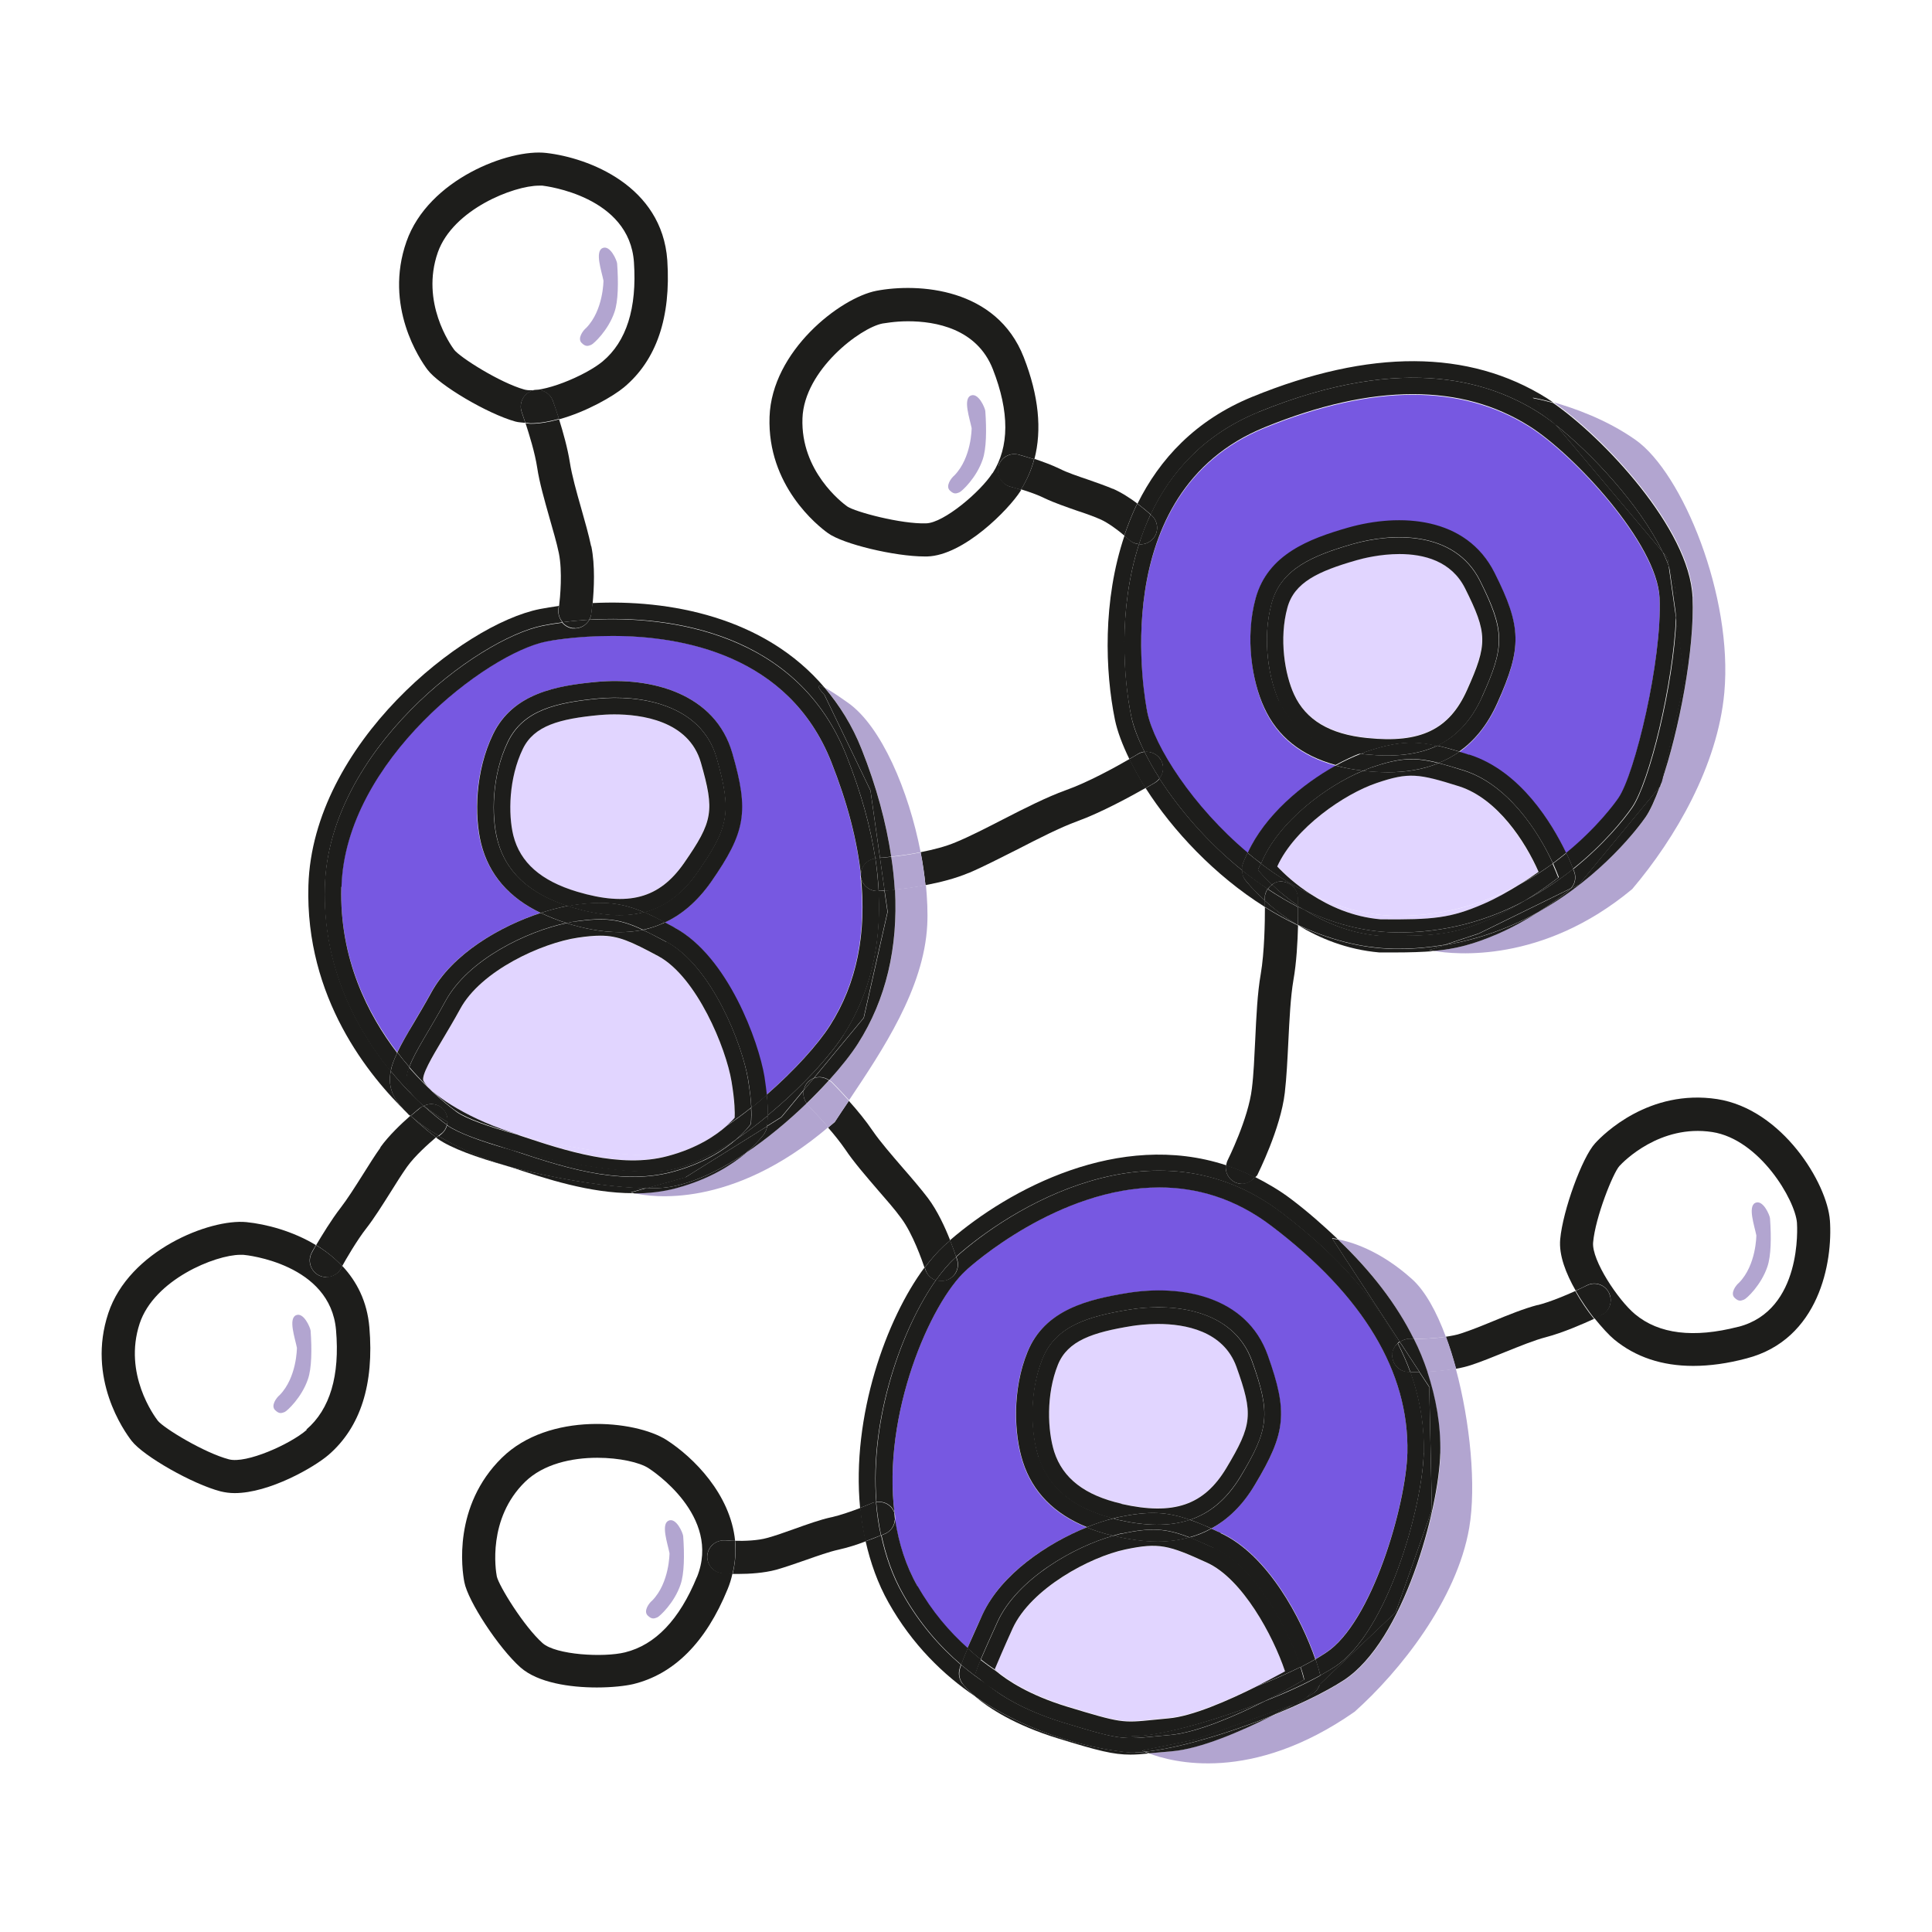 <svg width="76" height="76" viewBox="0 0 76 76" fill="none" xmlns="http://www.w3.org/2000/svg">
<g clip-path="url(#clip0_6453_63198)">
<path d="M20.916 15.383C21.254 15.261 21.628 15.435 21.75 15.774C21.758 15.8 21.863 16.095 21.993 16.495C23.07 16.2 24.13 15.583 24.547 15.235C25.824 14.167 26.398 12.49 26.25 10.24C26.041 7.312 23.166 6.209 21.489 6.017C20.038 5.844 16.85 7.051 15.99 9.501C15.095 12.047 16.52 14.149 16.815 14.54C17.267 15.148 19.178 16.278 20.273 16.582C20.394 16.617 20.533 16.617 20.664 16.634C20.585 16.391 20.525 16.226 20.525 16.217C20.403 15.878 20.577 15.505 20.916 15.383ZM17.866 13.758C17.727 13.576 16.537 11.89 17.223 9.927C17.823 8.233 20.212 7.303 21.202 7.303C21.254 7.303 21.298 7.303 21.341 7.303C21.48 7.321 24.764 7.72 24.938 10.318C25.06 12.125 24.643 13.437 23.704 14.219C23.035 14.775 21.298 15.513 20.62 15.322C19.665 15.053 18.083 14.054 17.858 13.75L17.866 13.758Z" fill="#1D1D1B"/>
<path d="M39.273 18.346C39.369 17.998 39.716 17.79 40.072 17.885C40.09 17.885 40.35 17.963 40.689 18.068C40.993 16.912 40.863 15.566 40.272 14.054C39.203 11.317 36.128 11.126 34.477 11.439C33.044 11.717 30.359 13.81 30.272 16.399C30.177 19.101 32.166 20.683 32.566 20.969C33.157 21.404 35.207 21.89 36.371 21.89C36.406 21.89 36.441 21.89 36.475 21.89C37.918 21.847 39.681 20.04 40.142 19.319C40.151 19.301 40.159 19.284 40.177 19.267C39.933 19.188 39.751 19.145 39.751 19.145C39.403 19.049 39.195 18.693 39.29 18.346H39.273ZM39.038 18.615C38.569 19.345 37.127 20.57 36.432 20.587C35.459 20.622 33.626 20.135 33.322 19.918C33.131 19.779 31.489 18.537 31.567 16.452C31.636 14.558 33.843 12.89 34.721 12.725C34.764 12.725 35.172 12.638 35.72 12.638C36.797 12.638 38.43 12.924 39.056 14.523C39.716 16.208 39.707 17.581 39.047 18.615H39.038Z" fill="#1D1D1B"/>
<path d="M12.836 50.239C12.731 50.239 12.618 50.212 12.523 50.16C12.21 49.987 12.088 49.587 12.262 49.274C12.262 49.257 12.332 49.144 12.427 48.979C11.506 48.423 10.473 48.154 9.691 48.075C8.248 47.936 5.077 49.196 4.261 51.655C3.409 54.218 4.878 56.294 5.182 56.685C5.651 57.285 7.571 58.379 8.674 58.666C8.848 58.709 9.039 58.735 9.23 58.735C10.594 58.735 12.358 57.719 12.923 57.232C14.182 56.146 14.721 54.452 14.53 52.211C14.443 51.194 14.035 50.412 13.47 49.804C13.444 49.856 13.418 49.891 13.418 49.891C13.296 50.108 13.079 50.23 12.844 50.23L12.836 50.239ZM12.062 56.251C11.411 56.815 9.682 57.589 9.004 57.406C8.04 57.154 6.441 56.181 6.207 55.886C6.068 55.703 4.843 54.044 5.494 52.063C6.068 50.334 8.474 49.361 9.456 49.361C9.5 49.361 9.534 49.361 9.569 49.361C9.708 49.37 12.992 49.717 13.218 52.315C13.374 54.113 12.983 55.434 12.054 56.233L12.062 56.251Z" fill="#1D1D1B"/>
<path d="M27.822 61.194C27.848 60.838 28.152 60.577 28.526 60.594C28.613 60.594 28.752 60.612 28.917 60.612C28.735 58.779 27.284 57.328 26.215 56.642C24.981 55.86 21.593 55.529 19.743 57.345C17.814 59.239 18.17 61.75 18.266 62.236C18.405 62.984 19.621 64.834 20.472 65.59C21.159 66.198 22.427 66.381 23.478 66.381C24.078 66.381 24.599 66.32 24.903 66.25C26.519 65.859 27.77 64.6 28.622 62.515C28.709 62.306 28.769 62.106 28.813 61.898C28.604 61.898 28.456 61.88 28.422 61.88C28.066 61.854 27.796 61.541 27.822 61.177V61.194ZM27.414 62.037C26.728 63.714 25.781 64.704 24.59 64.999C23.748 65.208 21.862 65.103 21.341 64.634C20.603 63.974 19.621 62.376 19.543 62.011C19.499 61.785 19.169 59.743 20.655 58.292C21.376 57.589 22.488 57.345 23.496 57.345C24.373 57.345 25.164 57.528 25.511 57.754C25.633 57.832 28.396 59.63 27.414 62.045V62.037Z" fill="#1D1D1B"/>
<path d="M71.983 48.006C71.879 46.555 70.115 43.636 67.552 43.236C64.876 42.828 63.078 44.609 62.748 44.974C62.235 45.53 61.479 47.615 61.375 48.744C61.314 49.37 61.601 50.1 61.983 50.769C62.244 50.656 62.426 50.56 62.426 50.56C62.748 50.395 63.139 50.534 63.295 50.855C63.451 51.177 63.321 51.568 62.999 51.724C62.982 51.724 62.878 51.785 62.721 51.855C63.017 52.219 63.295 52.524 63.495 52.689C64.337 53.384 65.38 53.731 66.605 53.731C67.257 53.731 67.96 53.636 68.707 53.436C71.557 52.697 72.104 49.665 71.983 47.989V48.006ZM68.377 52.193C66.622 52.645 65.258 52.48 64.32 51.698C63.651 51.142 62.608 49.57 62.669 48.875C62.756 47.884 63.451 46.147 63.703 45.869C63.86 45.695 65.302 44.218 67.352 44.531C69.22 44.817 70.619 47.207 70.688 48.101C70.697 48.24 70.906 51.542 68.386 52.193H68.377Z" fill="#1D1D1B"/>
<path d="M23.252 21.482C23.157 21.03 23.009 20.509 22.861 19.988C22.679 19.353 22.496 18.693 22.418 18.198C22.331 17.642 22.149 16.99 21.992 16.495C21.61 16.599 21.237 16.669 20.88 16.669C20.802 16.669 20.741 16.651 20.672 16.643C20.82 17.095 21.046 17.824 21.132 18.398C21.219 18.98 21.419 19.675 21.61 20.352C21.749 20.848 21.897 21.334 21.984 21.76C22.131 22.481 22.036 23.497 21.992 23.854C22.409 23.793 22.852 23.758 23.313 23.732C23.365 23.194 23.417 22.247 23.261 21.491L23.252 21.482Z" fill="#1D1D1B"/>
<path d="M21.993 16.486C21.871 16.087 21.758 15.791 21.75 15.765C21.628 15.426 21.254 15.253 20.916 15.374C20.577 15.496 20.403 15.869 20.525 16.208C20.525 16.208 20.585 16.382 20.664 16.625C20.733 16.625 20.803 16.651 20.872 16.651C21.228 16.651 21.602 16.582 21.984 16.478L21.993 16.486Z" fill="#1D1D1B"/>
<path d="M43.782 19.232C43.495 19.11 43.147 18.989 42.8 18.867C42.392 18.728 41.975 18.589 41.688 18.441C41.384 18.294 41.002 18.154 40.689 18.05C40.576 18.476 40.402 18.876 40.167 19.249C40.454 19.336 40.828 19.466 41.106 19.605C41.471 19.779 41.931 19.936 42.374 20.092C42.696 20.196 43.008 20.309 43.269 20.422C43.59 20.561 43.981 20.857 44.225 21.065C44.372 20.639 44.538 20.214 44.737 19.805C44.459 19.597 44.112 19.371 43.773 19.223L43.782 19.232Z" fill="#1D1D1B"/>
<path d="M40.072 17.885C39.724 17.789 39.368 18.007 39.273 18.345C39.177 18.693 39.386 19.049 39.733 19.145C39.733 19.145 39.916 19.197 40.159 19.266C40.394 18.893 40.567 18.493 40.68 18.067C40.35 17.963 40.089 17.894 40.063 17.885H40.072Z" fill="#1D1D1B"/>
<path d="M38.109 34.34C38.7 34.088 39.368 33.74 40.029 33.41C40.854 32.985 41.706 32.55 42.374 32.307C43.33 31.959 44.486 31.325 45.068 30.995C44.816 30.604 44.616 30.222 44.434 29.857C43.895 30.17 42.792 30.778 41.931 31.082C41.184 31.351 40.289 31.803 39.429 32.246C38.769 32.585 38.144 32.906 37.596 33.132C37.188 33.306 36.693 33.428 36.215 33.523C36.302 33.958 36.362 34.392 36.406 34.818C36.971 34.714 37.587 34.557 38.1 34.34H38.109Z" fill="#1D1D1B"/>
<path d="M37.379 48.796C37.179 48.284 36.875 47.623 36.502 47.128C36.224 46.763 35.867 46.346 35.511 45.938C35.077 45.434 34.625 44.913 34.338 44.496C34.069 44.096 33.713 43.662 33.391 43.306C33.2 43.592 33.009 43.87 32.835 44.14C32.748 44.218 32.662 44.279 32.575 44.357C32.818 44.635 33.061 44.939 33.252 45.217C33.583 45.712 34.06 46.26 34.521 46.798C34.86 47.189 35.198 47.571 35.45 47.919C35.911 48.536 36.276 49.596 36.371 49.874C36.615 49.544 36.867 49.257 37.11 49.031C37.188 48.953 37.283 48.883 37.37 48.805L37.379 48.796Z" fill="#1D1D1B"/>
<path d="M49.759 35.678C49.759 36.251 49.742 37.459 49.594 38.319C49.464 39.057 49.42 39.996 49.377 40.908C49.342 41.603 49.316 42.263 49.246 42.819C49.108 44.009 48.3 45.625 48.291 45.643C48.256 45.712 48.247 45.782 48.23 45.851C48.612 45.973 48.986 46.129 49.368 46.32C49.394 46.286 49.429 46.268 49.455 46.233C49.49 46.155 50.376 44.4 50.541 42.984C50.611 42.385 50.645 41.672 50.68 40.977C50.723 40.108 50.767 39.214 50.88 38.553C51.001 37.876 51.045 37.05 51.062 36.407C51.053 36.407 51.036 36.39 51.028 36.39C50.593 36.182 50.176 35.947 49.768 35.695L49.759 35.678Z" fill="#1D1D1B"/>
<path d="M60.489 51.334C59.959 51.472 59.333 51.724 58.725 51.976C58.282 52.159 57.848 52.333 57.474 52.454C57.3 52.515 57.092 52.55 56.874 52.584C57.022 52.975 57.153 53.401 57.274 53.844C57.483 53.809 57.691 53.757 57.874 53.697C58.273 53.566 58.742 53.375 59.212 53.184C59.776 52.958 60.367 52.715 60.81 52.602C61.479 52.428 62.287 52.072 62.704 51.881C62.443 51.559 62.191 51.186 61.966 50.786C61.566 50.969 60.958 51.221 60.48 51.342L60.489 51.334Z" fill="#1D1D1B"/>
<path d="M63.295 50.864C63.138 50.542 62.747 50.403 62.426 50.568C62.426 50.568 62.243 50.655 61.983 50.777C62.209 51.176 62.469 51.55 62.721 51.872C62.878 51.802 62.982 51.75 62.999 51.741C63.321 51.585 63.451 51.194 63.295 50.873V50.864Z" fill="#1D1D1B"/>
<path d="M35.059 33.697C35.372 33.662 35.781 33.61 36.215 33.523C35.746 31.099 34.668 28.571 33.365 27.65C32.913 27.329 32.627 27.146 32.444 27.051C33.018 27.728 33.513 28.519 33.895 29.466C34.486 30.952 34.86 32.359 35.059 33.688V33.697Z" fill="#B2A5D0"/>
<path d="M36.414 34.817C35.954 34.904 35.537 34.956 35.207 34.991C35.337 37.276 34.859 39.309 33.747 41.055C33.486 41.464 33.087 41.967 32.618 42.489C32.652 42.515 32.687 42.523 32.713 42.55C32.739 42.576 33.043 42.88 33.4 43.279C34.712 41.316 36.345 38.892 36.475 36.39C36.501 35.903 36.475 35.365 36.423 34.809L36.414 34.817Z" fill="#B2A5D0"/>
<path d="M31.732 43.401C31.01 44.096 30.185 44.791 29.325 45.365C28.778 45.825 27.9 46.381 26.614 46.729C26.067 46.877 25.502 46.937 24.946 46.937C25.581 47.085 28.752 47.598 32.583 44.34C32.175 43.87 31.792 43.488 31.784 43.48C31.758 43.453 31.749 43.427 31.732 43.401Z" fill="#B2A5D0"/>
<path d="M35.198 35C35.528 34.965 35.954 34.913 36.406 34.826C36.362 34.409 36.301 33.975 36.215 33.532C35.78 33.619 35.38 33.671 35.059 33.706C35.129 34.149 35.172 34.574 35.198 35Z" fill="#B2A5D0"/>
<path d="M33.391 43.297C33.026 42.889 32.722 42.584 32.705 42.567C32.678 42.541 32.644 42.524 32.609 42.506C32.34 42.802 32.044 43.106 31.731 43.41C31.749 43.436 31.758 43.471 31.784 43.488C31.784 43.488 32.175 43.879 32.583 44.348C32.67 44.279 32.757 44.209 32.843 44.131C33.017 43.862 33.2 43.584 33.4 43.297H33.391Z" fill="#B2A5D0"/>
<path d="M56.666 57.172C56.614 59.396 55.224 64.565 52.87 66.103C52.148 66.572 51.115 67.067 50.002 67.51C48.821 68.101 47.231 68.787 46.084 68.891L45.485 68.944C45.372 68.952 45.285 68.961 45.19 68.97C46.093 69.317 49.221 70.177 53.287 67.336C55.068 65.746 57.309 62.932 57.796 60.099C58.074 58.466 57.839 55.955 57.266 53.835C56.875 53.905 56.475 53.94 56.136 53.957C56.484 55 56.675 56.077 56.649 57.172H56.666Z" fill="#B2A5D0"/>
<path d="M55.615 52.671C55.919 52.671 56.414 52.654 56.875 52.584C56.51 51.594 56.058 50.777 55.546 50.317C54.251 49.153 53.096 48.84 52.627 48.753C53.947 50.004 54.937 51.316 55.606 52.663L55.615 52.671Z" fill="#B2A5D0"/>
<path d="M55.615 52.671C55.823 53.097 56.006 53.532 56.153 53.966C56.483 53.949 56.883 53.914 57.283 53.844C57.161 53.401 57.031 52.984 56.883 52.584C56.423 52.654 55.928 52.671 55.623 52.671H55.615Z" fill="#B2A5D0"/>
<path d="M66.588 23.471C66.674 25.505 66.049 28.754 65.371 30.726L65.336 30.891L65.302 30.934C65.111 31.456 64.919 31.881 64.737 32.142C64.502 32.481 63.034 34.462 60.506 35.878C60.045 36.173 59.489 36.486 58.89 36.747C57.96 37.146 57.265 37.329 56.405 37.407C57.213 37.546 60.671 37.919 64.207 34.974C65.91 32.967 67.569 30.109 67.83 27.251C68.177 23.463 66.188 18.606 64.337 17.303C63.191 16.495 61.913 16.052 61.114 15.826C63.06 17.173 66.483 20.778 66.596 23.463L66.588 23.471Z" fill="#B2A5D0"/>
<path d="M32.714 59.682C32.262 59.778 31.74 59.969 31.228 60.151C30.863 60.282 30.498 60.412 30.177 60.499C29.812 60.603 29.29 60.621 28.917 60.612C28.96 61.029 28.925 61.463 28.821 61.915C28.891 61.915 28.969 61.915 29.047 61.915C29.473 61.915 30.055 61.88 30.533 61.75C30.872 61.654 31.271 61.515 31.671 61.376C32.14 61.211 32.627 61.038 32.992 60.959C33.339 60.881 33.73 60.76 34.06 60.629C33.965 60.195 33.886 59.761 33.852 59.317C33.504 59.448 33.061 59.604 32.722 59.682H32.714Z" fill="#1D1D1B"/>
<path d="M28.917 60.612C28.752 60.612 28.613 60.603 28.526 60.595C28.152 60.577 27.857 60.838 27.822 61.194C27.796 61.55 28.065 61.863 28.422 61.898C28.465 61.898 28.613 61.915 28.812 61.915C28.925 61.463 28.951 61.029 28.908 60.612H28.917Z" fill="#1D1D1B"/>
<path d="M14.964 45.147C14.738 45.46 14.504 45.843 14.261 46.225C13.965 46.694 13.661 47.172 13.4 47.511C13.036 47.98 12.653 48.614 12.436 48.979C12.81 49.205 13.157 49.483 13.461 49.804C13.6 49.552 14.035 48.796 14.417 48.31C14.721 47.919 15.042 47.406 15.355 46.911C15.581 46.546 15.807 46.19 16.015 45.895C16.328 45.46 16.858 44.991 17.154 44.739C16.988 44.617 16.615 44.331 16.146 43.888C15.79 44.2 15.294 44.67 14.964 45.13V45.147Z" fill="#1D1D1B"/>
<path d="M12.436 48.979C12.34 49.144 12.279 49.257 12.271 49.274C12.097 49.587 12.21 49.987 12.531 50.161C12.627 50.213 12.74 50.239 12.844 50.239C13.079 50.239 13.296 50.117 13.418 49.9C13.418 49.9 13.444 49.856 13.47 49.813C13.166 49.483 12.818 49.214 12.444 48.988L12.436 48.979Z" fill="#1D1D1B"/>
<path d="M11.637 51.741C11.341 51.889 11.602 52.628 11.68 53.019C11.68 53.019 11.68 54.183 11.002 54.878C10.872 54.982 10.646 55.295 10.82 55.468C10.994 55.642 11.089 55.581 11.194 55.547C11.289 55.512 11.871 54.973 12.114 54.252C12.262 53.827 12.271 53.088 12.219 52.35C12.21 52.228 11.941 51.594 11.637 51.741Z" fill="#B2A5D0"/>
<path d="M26.293 59.822C25.998 59.969 26.259 60.708 26.337 61.099C26.337 61.099 26.337 62.263 25.659 62.958C25.529 63.062 25.303 63.375 25.477 63.549C25.651 63.722 25.746 63.661 25.85 63.627C25.946 63.592 26.528 63.053 26.771 62.332C26.919 61.907 26.928 61.168 26.875 60.43C26.867 60.308 26.598 59.674 26.293 59.822Z" fill="#B2A5D0"/>
<path d="M33.861 34.435C33.713 33.045 33.322 31.551 32.688 29.952C31.02 25.756 26.841 25.009 24.078 25.009C22.653 25.009 21.611 25.209 21.489 25.226C19.169 25.686 13.574 29.917 13.427 34.87C13.34 37.676 14.469 39.874 15.625 41.394C15.79 41.047 16.016 40.673 16.259 40.256C16.467 39.9 16.702 39.509 16.945 39.066C17.788 37.511 19.682 36.433 21.263 35.912C20.012 35.304 19.221 34.392 18.917 33.184C18.639 32.089 18.683 30.334 19.387 28.884C20.168 27.268 21.897 26.981 23.444 26.825C25.59 26.625 28.127 27.25 28.804 29.639C29.456 31.924 29.325 32.732 27.961 34.696C27.405 35.495 26.788 35.99 26.146 36.286C26.267 36.346 26.38 36.407 26.502 36.477C28.613 37.615 29.821 40.986 30.047 42.341C30.09 42.619 30.125 42.854 30.142 43.071C31.219 42.133 32.149 41.107 32.627 40.36C33.687 38.701 34.095 36.72 33.843 34.444L33.861 34.435Z" fill="#7758E1"/>
<path d="M15.372 42.133C14.043 40.499 12.688 38.049 12.783 34.861C12.94 29.526 18.752 25.122 21.367 24.601C21.584 24.557 21.845 24.514 22.123 24.479C22.01 24.34 21.941 24.157 21.966 23.966C21.966 23.966 21.966 23.905 21.984 23.836C21.723 23.871 21.471 23.914 21.237 23.958C18.205 24.557 12.297 29.266 12.132 34.835C12.002 39.248 14.504 42.332 16.059 43.818C15.807 43.584 15.607 43.34 15.494 43.114C15.329 42.793 15.303 42.471 15.372 42.124V42.133Z" fill="#1D1D1B"/>
<path d="M17.249 44.678C17.249 44.678 17.197 44.722 17.162 44.756C17.18 44.765 17.206 44.791 17.223 44.8C17.727 45.156 18.752 45.538 19.968 45.868L19.664 45.773C18.769 45.477 17.944 45.095 17.249 44.687V44.678Z" fill="#1D1D1B"/>
<path d="M16.067 43.827C16.067 43.827 16.119 43.879 16.145 43.905C16.119 43.879 16.085 43.853 16.059 43.836L16.067 43.827Z" fill="#1D1D1B"/>
<path d="M23.183 24.375C26.38 24.184 31.384 24.887 33.295 29.718C33.895 31.23 34.251 32.568 34.433 33.766C34.451 33.766 34.459 33.758 34.477 33.758C34.477 33.758 34.538 33.758 34.616 33.749L34.242 31.099L32.426 27.329C32.426 27.329 31.905 26.781 32.453 27.068C30.072 24.244 26.284 23.576 23.304 23.723C23.278 23.966 23.261 24.14 23.252 24.166C23.243 24.244 23.217 24.323 23.174 24.392L23.183 24.375Z" fill="#1D1D1B"/>
<path d="M31.619 42.889C31.645 42.767 31.688 42.654 31.784 42.558C31.853 42.489 31.932 42.445 32.01 42.411L33.973 40.039L34.911 35.869L34.79 35.035C34.668 35.043 34.581 35.052 34.555 35.052C34.703 37.78 33.895 39.587 33.183 40.708C32.653 41.542 31.515 42.793 30.194 43.879C30.194 44.079 30.177 44.218 30.168 44.296L30.733 43.94L31.61 42.88L31.619 42.889Z" fill="#1D1D1B"/>
<path d="M22.123 24.479C22.444 24.435 22.8 24.401 23.183 24.375C23.218 24.305 23.244 24.235 23.261 24.149C23.261 24.131 23.287 23.957 23.313 23.706C22.853 23.732 22.401 23.766 21.993 23.827C21.984 23.905 21.975 23.957 21.975 23.957C21.949 24.149 22.01 24.331 22.132 24.47L22.123 24.479Z" fill="#1D1D1B"/>
<path d="M34.798 35.035L34.616 33.74C34.538 33.74 34.477 33.749 34.477 33.749C34.46 33.749 34.451 33.758 34.434 33.758C34.503 34.209 34.547 34.635 34.564 35.043C34.59 35.043 34.677 35.043 34.798 35.026V35.035Z" fill="#1D1D1B"/>
<path d="M31.619 42.889L32.01 42.419C31.923 42.454 31.853 42.498 31.784 42.567C31.688 42.663 31.645 42.776 31.619 42.897V42.889Z" fill="#1D1D1B"/>
<path d="M32.427 27.32L34.242 31.09L34.616 33.74C34.72 33.74 34.868 33.723 35.059 33.697C34.859 32.367 34.486 30.96 33.895 29.474C33.521 28.527 33.017 27.737 32.444 27.059C31.905 26.773 32.418 27.32 32.418 27.32H32.427Z" fill="#1D1D1B"/>
<path d="M31.619 42.889L30.741 43.949L30.177 44.305C30.177 44.305 30.168 44.366 30.159 44.383C30.142 44.461 30.107 44.531 30.064 44.6C30.046 44.626 29.803 44.956 29.325 45.365C30.185 44.791 31.011 44.096 31.732 43.401C31.619 43.245 31.584 43.062 31.619 42.889Z" fill="#1D1D1B"/>
<path d="M35.198 35C35.042 35.018 34.903 35.026 34.799 35.035L34.92 35.869L33.982 40.039L32.019 42.411C32.218 42.333 32.436 42.368 32.618 42.489C33.096 41.959 33.487 41.464 33.747 41.056C34.859 39.31 35.329 37.277 35.207 34.992L35.198 35Z" fill="#1D1D1B"/>
<path d="M35.198 35C35.172 34.574 35.129 34.149 35.059 33.706C34.868 33.723 34.712 33.74 34.616 33.749L34.799 35.044C34.903 35.044 35.033 35.026 35.198 35.009V35Z" fill="#1D1D1B"/>
<path d="M32.01 42.419L31.619 42.888C31.584 43.062 31.619 43.245 31.732 43.401C32.045 43.097 32.34 42.793 32.609 42.497C32.427 42.376 32.21 42.341 32.01 42.419Z" fill="#1D1D1B"/>
<path d="M16.155 43.896C16.633 44.34 16.997 44.626 17.163 44.748C17.197 44.722 17.223 44.696 17.25 44.67C16.824 44.418 16.45 44.157 16.155 43.888V43.896Z" fill="#1D1D1B"/>
<path d="M33.191 40.708C33.904 39.587 34.712 37.78 34.564 35.052H34.547C34.538 35.052 34.52 35.052 34.512 35.052C34.173 35.052 33.878 34.783 33.86 34.435C34.103 36.712 33.704 38.693 32.644 40.352C32.166 41.099 31.236 42.124 30.159 43.063C30.194 43.401 30.203 43.671 30.203 43.871C31.523 42.785 32.661 41.533 33.191 40.7V40.708Z" fill="#1D1D1B"/>
<path d="M13.435 34.878C13.583 29.926 19.169 25.695 21.497 25.235C21.619 25.209 22.662 25.017 24.086 25.017C26.84 25.017 31.028 25.765 32.696 29.961C33.33 31.559 33.721 33.054 33.869 34.444C33.852 34.105 34.103 33.818 34.434 33.775C34.251 32.585 33.895 31.238 33.296 29.726C31.384 24.905 26.38 24.201 23.183 24.383C23.07 24.583 22.853 24.722 22.61 24.722C22.575 24.722 22.549 24.722 22.514 24.722C22.349 24.696 22.21 24.609 22.114 24.496C21.836 24.531 21.584 24.574 21.358 24.618C18.743 25.139 12.931 29.544 12.775 34.878C12.679 38.067 14.034 40.517 15.364 42.15C15.407 41.915 15.503 41.672 15.624 41.42C14.469 39.908 13.348 37.711 13.426 34.896L13.435 34.878Z" fill="#1D1D1B"/>
<path d="M22.609 24.713C22.852 24.713 23.07 24.583 23.183 24.375C22.8 24.401 22.444 24.435 22.123 24.479C22.218 24.592 22.357 24.679 22.522 24.705C22.557 24.705 22.583 24.705 22.618 24.705L22.609 24.713Z" fill="#1D1D1B"/>
<path d="M33.86 34.435C33.878 34.783 34.164 35.052 34.512 35.052C34.521 35.052 34.538 35.052 34.547 35.052H34.564C34.538 34.644 34.503 34.218 34.434 33.766C34.095 33.81 33.843 34.096 33.869 34.435H33.86Z" fill="#1D1D1B"/>
<path d="M27.562 29.996C27.084 28.337 25.19 28.102 24.156 28.102C23.895 28.102 23.687 28.119 23.574 28.128C22.001 28.276 21.002 28.545 20.559 29.457C20.003 30.604 19.977 32.029 20.186 32.872C20.455 33.94 21.272 34.661 22.696 35.078C24.712 35.678 25.92 35.348 26.901 33.949C28.04 32.316 28.109 31.907 27.562 29.996Z" fill="#E1D5FF"/>
<path d="M19.56 33.028C19.325 32.107 19.334 30.509 19.977 29.171C20.585 27.92 21.897 27.633 23.513 27.477C25.129 27.32 27.579 27.676 28.187 29.814C28.795 31.951 28.665 32.55 27.431 34.314C26.832 35.183 26.128 35.669 25.337 35.886C25.589 35.991 25.859 36.13 26.154 36.286C26.797 35.991 27.414 35.487 27.97 34.696C29.334 32.733 29.473 31.933 28.812 29.64C28.135 27.259 25.598 26.625 23.452 26.825C21.897 26.973 20.177 27.268 19.395 28.884C18.691 30.335 18.656 32.09 18.926 33.184C19.23 34.401 20.02 35.313 21.271 35.913C21.654 35.791 22.01 35.695 22.34 35.635C20.411 35.009 19.786 33.914 19.56 33.02V33.028Z" fill="#1D1D1B"/>
<path d="M27.44 34.322C28.674 32.55 28.804 31.959 28.196 29.822C27.579 27.676 25.138 27.328 23.522 27.485C21.906 27.641 20.594 27.928 19.986 29.179C19.334 30.517 19.334 32.115 19.569 33.036C19.795 33.931 20.42 35.026 22.349 35.651C22.41 35.643 22.488 35.617 22.549 35.608C23.782 35.434 24.477 35.521 25.346 35.895C26.145 35.686 26.84 35.191 27.44 34.322ZM22.705 35.078C21.28 34.652 20.464 33.931 20.194 32.871C19.986 32.029 20.012 30.604 20.568 29.457C21.011 28.545 22.01 28.275 23.582 28.128C23.695 28.119 23.904 28.102 24.165 28.102C25.198 28.102 27.092 28.336 27.57 29.996C28.118 31.907 28.048 32.306 26.91 33.949C25.937 35.347 24.721 35.677 22.705 35.078Z" fill="#1D1D1B"/>
<path d="M28.899 43.975C28.899 43.784 28.899 43.34 28.778 42.559C28.561 41.229 27.405 38.441 25.902 37.624C24.816 37.042 24.329 36.816 23.617 36.816C23.365 36.816 23.078 36.842 22.731 36.894C21.315 37.094 18.926 38.18 18.1 39.7C17.848 40.161 17.605 40.569 17.388 40.934C17.014 41.559 16.554 42.333 16.658 42.532C16.884 42.976 18.196 43.923 20.072 44.539L20.342 44.626C22.079 45.096 24.329 45.504 25.832 45.443C26.632 45.417 27.613 44.948 28.604 44.288C28.743 44.166 28.847 44.053 28.908 43.983L28.899 43.975Z" fill="#E1D5FF"/>
<path d="M20.333 44.618L20.481 44.67C22.227 45.252 24.408 45.973 26.276 45.469C27.448 45.156 28.187 44.644 28.595 44.279C27.613 44.939 26.623 45.408 25.824 45.434C24.321 45.495 22.071 45.087 20.333 44.618Z" fill="#E1D5FF"/>
<path d="M25.425 46.737C23.896 46.711 21.732 46.346 19.96 45.869L20.073 45.903C21.506 46.381 23.201 46.937 24.903 46.937C24.912 46.937 24.929 46.937 24.938 46.937C24.86 46.92 24.817 46.903 24.817 46.903L25.425 46.729V46.737Z" fill="#1D1D1B"/>
<path d="M29.326 45.365C28.161 46.147 26.945 46.703 25.876 46.737C25.781 46.737 25.685 46.737 25.59 46.737C25.538 46.737 25.485 46.737 25.433 46.737L24.825 46.911C24.825 46.911 24.877 46.929 24.947 46.946C25.503 46.946 26.068 46.885 26.615 46.737C27.901 46.39 28.77 45.834 29.326 45.373V45.365Z" fill="#1D1D1B"/>
<path d="M26.519 36.477C26.389 36.408 26.276 36.347 26.163 36.286C25.876 36.416 25.581 36.521 25.294 36.581C25.563 36.712 25.859 36.859 26.215 37.051C28.031 38.032 29.203 41.134 29.429 42.455C29.508 42.941 29.542 43.315 29.56 43.584C29.768 43.419 29.968 43.245 30.168 43.08C30.142 42.863 30.116 42.628 30.072 42.35C29.846 40.986 28.639 37.624 26.528 36.486L26.519 36.477Z" fill="#1D1D1B"/>
<path d="M22.288 36.312C21.915 36.199 21.584 36.06 21.272 35.912C19.682 36.433 17.788 37.519 16.954 39.066C16.711 39.509 16.476 39.9 16.267 40.256C16.016 40.673 15.798 41.047 15.633 41.394C15.79 41.603 15.946 41.794 16.102 41.968C16.328 41.342 16.902 40.525 17.527 39.37C18.413 37.737 20.742 36.624 22.297 36.303L22.288 36.312Z" fill="#1D1D1B"/>
<path d="M16.563 43.558C16.563 43.558 16.632 43.523 16.667 43.505C16.276 43.149 15.824 42.689 15.373 42.133C15.303 42.472 15.329 42.793 15.494 43.123C15.607 43.349 15.807 43.584 16.059 43.827C16.085 43.853 16.12 43.879 16.146 43.897C16.372 43.697 16.537 43.566 16.554 43.558H16.563Z" fill="#1D1D1B"/>
<path d="M26.979 46.303L30.176 44.305C30.185 44.227 30.202 44.087 30.202 43.888C29.803 44.218 29.386 44.531 28.969 44.817C28.491 45.234 27.683 45.773 26.449 46.103C24.312 46.676 21.94 45.843 20.081 45.226C18.943 44.913 18.013 44.565 17.605 44.279C17.605 44.279 17.596 44.27 17.587 44.27C17.553 44.392 17.483 44.513 17.379 44.6C17.379 44.6 17.327 44.644 17.257 44.696C17.952 45.113 18.778 45.495 19.673 45.782L19.977 45.877C21.749 46.355 23.904 46.72 25.441 46.746L26.988 46.312L26.979 46.303Z" fill="#1D1D1B"/>
<path d="M30.064 44.6C30.107 44.531 30.142 44.461 30.159 44.383C30.159 44.365 30.159 44.339 30.177 44.305L26.98 46.303L25.433 46.737C25.485 46.737 25.537 46.737 25.59 46.737C25.685 46.737 25.781 46.737 25.876 46.737C26.945 46.703 28.161 46.147 29.325 45.365C29.812 44.956 30.046 44.626 30.064 44.6Z" fill="#1D1D1B"/>
<path d="M16.563 43.557C16.563 43.557 16.381 43.705 16.155 43.896C16.45 44.157 16.824 44.426 17.25 44.678C17.319 44.617 17.371 44.583 17.371 44.583C17.484 44.496 17.545 44.374 17.58 44.252C17.362 44.096 17.041 43.844 16.667 43.505C16.633 43.523 16.598 43.531 16.563 43.557Z" fill="#1D1D1B"/>
<path d="M17.614 44.139C17.614 44.139 17.588 44.218 17.579 44.252C17.579 44.252 17.588 44.261 17.596 44.261C18.005 44.557 18.943 44.904 20.073 45.208C20.003 45.182 19.933 45.165 19.864 45.139C19.013 44.861 18.239 44.504 17.614 44.131V44.139Z" fill="#1D1D1B"/>
<path d="M30.159 43.071C29.959 43.245 29.759 43.418 29.551 43.575C29.577 44.035 29.534 44.226 29.534 44.226C29.534 44.226 29.351 44.478 28.977 44.808C29.403 44.522 29.812 44.209 30.211 43.879C30.211 43.679 30.203 43.41 30.168 43.071H30.159Z" fill="#1D1D1B"/>
<path d="M16.076 42.819C15.954 42.576 15.98 42.298 16.102 41.976C15.945 41.794 15.789 41.603 15.633 41.403C15.511 41.655 15.415 41.898 15.372 42.133C15.824 42.689 16.276 43.149 16.667 43.505C16.667 43.505 16.675 43.505 16.684 43.505C16.397 43.262 16.18 43.036 16.076 42.828V42.819Z" fill="#1D1D1B"/>
<path d="M17.614 44.139C17.249 43.922 16.936 43.705 16.684 43.497C16.684 43.497 16.676 43.497 16.667 43.497C17.041 43.835 17.362 44.087 17.579 44.244C17.588 44.209 17.605 44.166 17.614 44.131V44.139Z" fill="#1D1D1B"/>
<path d="M22.636 36.242C23.817 36.077 24.39 36.147 25.294 36.573C25.59 36.512 25.876 36.416 26.163 36.277C25.867 36.121 25.598 35.99 25.346 35.877C24.521 36.095 23.583 36.008 22.523 35.695C22.462 35.678 22.41 35.652 22.349 35.634C22.019 35.695 21.663 35.782 21.28 35.912C21.593 36.06 21.932 36.199 22.297 36.312C22.41 36.286 22.531 36.26 22.636 36.242Z" fill="#1D1D1B"/>
<path d="M22.54 35.6C22.479 35.608 22.401 35.626 22.34 35.643C22.401 35.66 22.453 35.687 22.514 35.704C23.573 36.017 24.512 36.103 25.337 35.886C24.46 35.513 23.773 35.426 22.54 35.6Z" fill="#1D1D1B"/>
<path d="M26.206 37.05C25.85 36.859 25.555 36.703 25.286 36.581C24.982 36.642 24.669 36.668 24.373 36.668C23.635 36.668 22.931 36.512 22.332 36.329C22.314 36.329 22.306 36.321 22.297 36.312C20.742 36.633 18.413 37.745 17.527 39.379C16.902 40.526 16.328 41.351 16.102 41.977C16.98 42.993 17.779 43.601 17.979 43.731C18.335 43.983 19.239 44.313 20.342 44.618L20.073 44.531C18.205 43.914 16.893 42.976 16.659 42.524C16.554 42.324 17.015 41.551 17.388 40.925C17.605 40.56 17.849 40.152 18.101 39.692C18.917 38.18 21.315 37.094 22.731 36.885C23.079 36.833 23.366 36.807 23.618 36.807C24.33 36.807 24.817 37.033 25.902 37.615C27.405 38.432 28.561 41.221 28.778 42.55C28.909 43.332 28.909 43.784 28.9 43.966C28.839 44.044 28.735 44.148 28.596 44.27C28.917 44.053 29.239 43.818 29.551 43.566C29.543 43.288 29.499 42.923 29.421 42.437C29.204 41.125 28.031 38.023 26.206 37.033V37.05Z" fill="#1D1D1B"/>
<path d="M20.073 45.217C21.932 45.834 24.312 46.668 26.441 46.094C27.674 45.764 28.483 45.226 28.96 44.809C27.883 45.53 26.78 46.051 25.841 46.077C24.295 46.129 21.915 45.712 20.064 45.208L20.073 45.217Z" fill="#1D1D1B"/>
<path d="M29.525 44.235C29.525 44.235 29.568 44.044 29.542 43.583C29.23 43.835 28.908 44.07 28.587 44.287C28.178 44.652 27.44 45.165 26.267 45.477C24.399 45.981 22.218 45.26 20.472 44.678L20.325 44.626C19.212 44.322 18.318 44.001 17.961 43.74C17.77 43.601 16.962 42.993 16.085 41.985C15.963 42.315 15.937 42.593 16.059 42.828C16.163 43.036 16.38 43.262 16.667 43.505C16.936 43.366 17.275 43.427 17.466 43.679C17.579 43.818 17.614 43.992 17.596 44.148C18.231 44.522 19.004 44.878 19.847 45.156C19.916 45.182 19.986 45.199 20.055 45.225C21.897 45.729 24.277 46.146 25.833 46.094C26.771 46.059 27.874 45.547 28.951 44.826C29.334 44.496 29.508 44.244 29.508 44.244L29.525 44.235Z" fill="#1D1D1B"/>
<path d="M17.475 43.67C17.283 43.427 16.953 43.366 16.675 43.497C16.927 43.705 17.24 43.922 17.605 44.14C17.622 43.974 17.579 43.809 17.475 43.67Z" fill="#1D1D1B"/>
<path d="M22.636 36.242C22.531 36.26 22.41 36.286 22.297 36.312C22.314 36.312 22.323 36.32 22.332 36.329C22.931 36.511 23.635 36.668 24.373 36.668C24.677 36.668 24.981 36.642 25.285 36.581C24.382 36.155 23.809 36.086 22.627 36.251L22.636 36.242Z" fill="#1D1D1B"/>
<path d="M52.539 30.117C51.201 29.752 50.254 29.005 49.733 27.867C49.264 26.842 48.977 25.104 49.394 23.558C49.863 21.829 51.505 21.221 53.008 20.786C55.076 20.187 57.691 20.343 58.794 22.559C59.863 24.687 59.872 25.504 58.899 27.685C58.499 28.571 57.978 29.17 57.404 29.587C57.535 29.631 57.656 29.665 57.795 29.709C59.828 30.36 61.071 32.437 61.609 33.575C62.808 32.585 63.512 31.629 63.66 31.42C64.303 30.5 65.388 26.008 65.284 23.549C65.189 21.403 61.896 17.876 60.15 16.781C58.821 15.947 57.291 15.53 55.571 15.53C53.851 15.53 51.879 15.965 49.75 16.834C43.408 19.414 45.059 27.719 45.137 28.067C45.415 29.387 46.918 31.75 49.081 33.566C49.75 32.098 51.219 30.864 52.539 30.135V30.117Z" fill="#7758E1"/>
<path d="M49.759 35.678C49.759 35.574 49.759 35.487 49.759 35.426C49.281 34.992 49.012 34.653 48.986 34.618C48.899 34.505 48.873 34.375 48.864 34.236C47.509 33.141 46.388 31.838 45.615 30.63C45.571 30.691 45.511 30.743 45.441 30.787C45.424 30.795 45.276 30.882 45.067 31.004C46.127 32.663 47.778 34.436 49.759 35.678Z" fill="#1D1D1B"/>
<path d="M61.888 34.184C61.905 34.227 61.922 34.271 61.931 34.297C62.018 34.531 61.957 34.783 61.792 34.957L62.113 34.8L65.302 30.943C65.328 30.874 65.354 30.804 65.38 30.735L66.284 26.721L65.945 24.297C65.849 26.886 64.894 30.787 64.207 31.777C63.886 32.238 63.095 33.219 61.896 34.184H61.888Z" fill="#1D1D1B"/>
<path d="M49.507 16.208C55.38 13.81 58.76 15.122 60.497 16.208C60.706 16.338 60.94 16.512 61.192 16.703L60.297 15.643C60.297 15.643 60.61 15.695 61.105 15.834C61.019 15.774 60.923 15.713 60.845 15.661C57.778 13.741 53.886 13.723 49.264 15.609C47.031 16.521 45.615 18.058 44.746 19.814C44.989 19.996 45.181 20.161 45.267 20.239C46.049 18.58 47.361 17.085 49.516 16.208H49.507Z" fill="#1D1D1B"/>
<path d="M45.024 29.579C44.772 29.066 44.581 28.588 44.503 28.189C44.208 26.746 43.973 23.992 44.807 21.403C44.668 21.395 44.538 21.343 44.425 21.238C44.381 21.195 44.312 21.143 44.234 21.073C43.373 23.628 43.469 26.408 43.86 28.319C43.956 28.779 44.155 29.301 44.425 29.857C44.625 29.744 44.755 29.666 44.764 29.657C44.842 29.605 44.937 29.579 45.024 29.57V29.579Z" fill="#1D1D1B"/>
<path d="M65.606 21.942L65.415 21.716C65.501 21.899 65.58 22.081 65.649 22.264L65.606 21.942Z" fill="#1D1D1B"/>
<path d="M44.807 21.403C44.937 21.012 45.085 20.621 45.258 20.239C45.172 20.161 44.98 19.996 44.737 19.814C44.537 20.222 44.372 20.648 44.225 21.073C44.303 21.143 44.372 21.195 44.416 21.238C44.529 21.343 44.659 21.386 44.798 21.403H44.807Z" fill="#1D1D1B"/>
<path d="M45.441 30.777C45.51 30.734 45.562 30.682 45.615 30.621C45.38 30.256 45.189 29.909 45.024 29.579C44.937 29.587 44.85 29.613 44.763 29.666C44.763 29.666 44.633 29.744 44.424 29.865C44.607 30.23 44.807 30.613 45.059 31.003C45.276 30.882 45.415 30.795 45.432 30.786L45.441 30.777Z" fill="#1D1D1B"/>
<path d="M49.759 35.678C50.167 35.93 50.584 36.164 51.019 36.373C50.506 36.06 50.081 35.721 49.751 35.426C49.751 35.487 49.751 35.574 49.751 35.678H49.759Z" fill="#1D1D1B"/>
<path d="M61.192 16.712C62.582 17.807 64.493 19.84 65.406 21.717L65.597 21.942L65.64 22.264C65.805 22.698 65.918 23.115 65.927 23.506C65.936 23.75 65.927 24.019 65.927 24.306L66.266 26.73L65.362 30.743C66.04 28.771 66.674 25.522 66.579 23.489C66.466 20.804 63.043 17.19 61.096 15.852C60.601 15.713 60.289 15.661 60.289 15.661L61.183 16.721L61.192 16.712Z" fill="#1D1D1B"/>
<path d="M61.783 34.957C61.783 34.957 61.748 35 61.722 35.026C61.687 35.052 61.209 35.443 60.497 35.886C63.025 34.479 64.493 32.489 64.728 32.151C64.91 31.89 65.102 31.464 65.293 30.943L62.104 34.8L61.783 34.957Z" fill="#1D1D1B"/>
<path d="M48.864 34.227C48.864 34.157 48.864 34.079 48.882 34.01C48.934 33.853 49.012 33.697 49.081 33.541C46.918 31.725 45.415 29.362 45.137 28.041C45.068 27.685 43.408 19.388 49.75 16.808C51.879 15.939 53.825 15.505 55.571 15.505C57.317 15.505 58.82 15.922 60.15 16.756C61.896 17.85 65.189 21.378 65.284 23.523C65.388 25.982 64.302 30.474 63.66 31.395C63.512 31.612 62.808 32.568 61.609 33.549C61.739 33.819 61.826 34.036 61.879 34.175C63.086 33.211 63.868 32.229 64.189 31.768C64.876 30.787 65.823 26.886 65.927 24.288L65.64 22.255C65.571 22.073 65.493 21.89 65.406 21.708L61.192 16.703C60.94 16.504 60.706 16.339 60.497 16.208C58.76 15.122 55.38 13.81 49.507 16.208C47.361 17.086 46.041 18.571 45.259 20.239C45.276 20.257 45.302 20.274 45.311 20.283C45.571 20.526 45.589 20.943 45.346 21.204C45.215 21.343 45.041 21.412 44.868 21.412C44.85 21.412 44.824 21.404 44.807 21.404C43.973 23.993 44.199 26.747 44.503 28.189C44.59 28.588 44.772 29.066 45.024 29.579C45.267 29.553 45.519 29.657 45.658 29.883C45.806 30.118 45.771 30.413 45.606 30.622C46.379 31.829 47.5 33.141 48.855 34.227H48.864Z" fill="#1D1D1B"/>
<path d="M45.346 21.204C45.589 20.943 45.572 20.526 45.311 20.283C45.311 20.283 45.285 20.257 45.259 20.239C45.077 20.622 44.929 21.004 44.807 21.403C44.825 21.403 44.851 21.412 44.868 21.412C45.042 21.412 45.215 21.343 45.346 21.204Z" fill="#1D1D1B"/>
<path d="M45.659 29.883C45.52 29.657 45.268 29.544 45.024 29.579C45.19 29.918 45.381 30.265 45.615 30.622C45.78 30.413 45.806 30.126 45.667 29.883H45.659Z" fill="#1D1D1B"/>
<path d="M65.945 23.506C65.927 23.115 65.823 22.698 65.658 22.264L65.945 24.297C65.954 24.019 65.962 23.749 65.945 23.497V23.506Z" fill="#1D1D1B"/>
<path d="M61.192 16.712L65.406 21.716C64.494 19.84 62.582 17.807 61.192 16.712Z" fill="#1D1D1B"/>
<path d="M57.63 23.132C57.092 22.055 56.005 21.786 55.05 21.786C54.285 21.786 53.608 21.959 53.364 22.029C51.844 22.463 50.914 22.915 50.645 23.888C50.306 25.122 50.55 26.529 50.906 27.311C51.366 28.31 52.304 28.866 53.781 29.023C55.867 29.24 57.005 28.692 57.7 27.137C58.516 25.322 58.508 24.905 57.621 23.132H57.63Z" fill="#E1D5FF"/>
<path d="M50.324 27.59C49.924 26.729 49.629 25.157 50.028 23.723C50.393 22.377 51.636 21.855 53.191 21.404C54.746 20.952 57.222 20.848 58.221 22.837C59.22 24.827 59.194 25.435 58.308 27.398C57.873 28.363 57.283 28.971 56.536 29.327C56.796 29.388 57.092 29.466 57.404 29.562C57.978 29.153 58.499 28.554 58.899 27.659C59.88 25.478 59.863 24.662 58.794 22.533C57.682 20.318 55.076 20.17 53.008 20.761C51.505 21.195 49.872 21.803 49.394 23.532C48.968 25.087 49.255 26.816 49.733 27.841C50.254 28.98 51.201 29.727 52.539 30.092C52.895 29.9 53.225 29.744 53.538 29.622C51.531 29.362 50.706 28.406 50.324 27.563V27.59Z" fill="#1D1D1B"/>
<path d="M58.3 27.407C59.186 25.444 59.203 24.835 58.213 22.846C57.214 20.856 54.746 20.961 53.182 21.412C51.627 21.864 50.385 22.386 50.02 23.732C49.629 25.166 49.924 26.738 50.315 27.598C50.698 28.432 51.523 29.397 53.53 29.657C53.591 29.631 53.66 29.596 53.721 29.579C54.903 29.179 55.598 29.136 56.527 29.345C57.274 28.988 57.865 28.38 58.3 27.416V27.407ZM53.782 29.032C52.305 28.884 51.367 28.319 50.906 27.32C50.541 26.53 50.307 25.122 50.645 23.897C50.915 22.915 51.844 22.472 53.365 22.038C53.608 21.968 54.286 21.795 55.05 21.795C56.006 21.795 57.092 22.064 57.631 23.141C58.517 24.914 58.525 25.331 57.709 27.146C57.014 28.702 55.876 29.249 53.791 29.032H53.782Z" fill="#1D1D1B"/>
<path d="M57.404 30.934C55.815 30.422 55.432 30.37 54.147 30.804C52.887 31.23 50.932 32.576 50.246 34.079C50.498 34.349 50.958 34.783 51.584 35.183C52.617 35.678 53.712 35.999 54.85 36.025C54.92 36.025 54.989 36.025 55.05 36.025C56.901 36.025 58.482 35.495 59.759 34.8C60.054 34.609 60.324 34.435 60.515 34.297C59.985 33.115 58.899 31.421 57.396 30.934H57.404Z" fill="#E1D5FF"/>
<path d="M54.85 36.025C53.712 35.999 52.609 35.678 51.584 35.183C52.296 35.643 53.217 36.069 54.32 36.164C56.379 36.182 57.057 36.121 58.369 35.556C58.881 35.33 59.368 35.061 59.776 34.8C58.49 35.495 56.918 36.025 55.067 36.025C54.998 36.025 54.928 36.025 54.867 36.025H54.85Z" fill="#E1D5FF"/>
<path d="M56.831 37.172C56.266 37.268 55.676 37.328 55.05 37.328C54.972 37.328 54.902 37.328 54.824 37.328C53.504 37.302 52.235 36.946 51.054 36.39C51.896 36.903 52.974 37.355 54.26 37.467C54.477 37.467 54.677 37.467 54.868 37.467C55.467 37.467 55.954 37.45 56.405 37.415C56.292 37.398 56.223 37.381 56.223 37.381L56.831 37.181V37.172Z" fill="#1D1D1B"/>
<path d="M51.019 36.373C51.019 36.373 51.045 36.39 51.054 36.39C51.045 36.39 51.028 36.381 51.019 36.373Z" fill="#1D1D1B"/>
<path d="M60.506 35.886C59.463 36.468 58.238 36.946 56.84 37.172L56.231 37.372C56.231 37.372 56.292 37.389 56.414 37.407C57.274 37.328 57.969 37.146 58.899 36.746C59.498 36.486 60.054 36.173 60.515 35.877L60.506 35.886Z" fill="#1D1D1B"/>
<path d="M53.617 30.317C53.234 30.274 52.878 30.205 52.539 30.118C51.219 30.848 49.751 32.081 49.081 33.549C49.255 33.697 49.429 33.836 49.611 33.966C50.289 32.307 52.218 30.9 53.617 30.317Z" fill="#1D1D1B"/>
<path d="M57.795 29.692C57.656 29.648 57.534 29.605 57.404 29.57C57.143 29.761 56.865 29.9 56.587 30.013C56.883 30.091 57.204 30.187 57.595 30.308C59.298 30.856 60.497 32.671 61.088 33.957C61.27 33.818 61.444 33.688 61.609 33.549C61.062 32.411 59.828 30.334 57.795 29.683V29.692Z" fill="#1D1D1B"/>
<path d="M61.783 34.956C61.948 34.783 62.009 34.522 61.922 34.296C61.914 34.27 61.896 34.235 61.879 34.183C61.331 34.617 60.706 35.052 59.985 35.425C59.577 35.677 59.107 35.929 58.612 36.147C57.161 36.781 56.371 36.824 54.251 36.807C53.061 36.703 52.062 36.26 51.288 35.773C51.21 35.738 51.123 35.703 51.054 35.669C51.054 35.851 51.054 36.103 51.054 36.381C52.235 36.937 53.504 37.293 54.824 37.319C54.902 37.319 54.981 37.319 55.05 37.319C55.676 37.319 56.266 37.259 56.831 37.163L58.169 36.72L61.783 34.948V34.956Z" fill="#1D1D1B"/>
<path d="M49.872 34.965C49.524 34.731 49.186 34.488 48.855 34.227C48.855 34.366 48.89 34.496 48.977 34.609C49.003 34.644 49.273 34.992 49.75 35.417C49.75 35.365 49.75 35.339 49.75 35.33C49.75 35.191 49.794 35.07 49.872 34.957V34.965Z" fill="#1D1D1B"/>
<path d="M49.872 34.965C49.803 35.07 49.751 35.2 49.751 35.339C49.751 35.339 49.751 35.374 49.751 35.426C50.072 35.721 50.498 36.06 51.019 36.373C51.028 36.373 51.045 36.382 51.054 36.39C51.054 36.112 51.062 35.86 51.054 35.678C50.645 35.469 50.246 35.226 49.863 34.974L49.872 34.965Z" fill="#1D1D1B"/>
<path d="M61.783 34.956L58.169 36.729L56.831 37.172C58.23 36.937 59.455 36.468 60.497 35.886C61.21 35.443 61.688 35.052 61.722 35.026C61.748 35.009 61.766 34.983 61.783 34.956Z" fill="#1D1D1B"/>
<path d="M50.037 34.8C49.681 34.462 49.49 34.218 49.49 34.218C49.516 34.131 49.568 34.053 49.603 33.966C49.42 33.827 49.246 33.688 49.073 33.549C49.003 33.706 48.925 33.853 48.873 34.019C48.847 34.088 48.855 34.157 48.855 34.236C49.177 34.496 49.516 34.748 49.872 34.974C49.915 34.905 49.976 34.852 50.037 34.8Z" fill="#1D1D1B"/>
<path d="M61.314 34.513C61.314 34.513 60.776 34.948 59.994 35.425C60.706 35.043 61.34 34.617 61.888 34.183C61.836 34.053 61.749 33.827 61.618 33.558C61.453 33.697 61.279 33.827 61.097 33.966C61.184 34.166 61.262 34.348 61.323 34.513H61.314Z" fill="#1D1D1B"/>
<path d="M51.062 35.669C51.141 35.713 51.219 35.739 51.297 35.774C51.219 35.721 51.132 35.669 51.054 35.617C51.054 35.635 51.054 35.643 51.054 35.661L51.062 35.669Z" fill="#1D1D1B"/>
<path d="M51.062 35.626C50.637 35.339 50.298 35.044 50.046 34.8C49.976 34.844 49.924 34.904 49.881 34.974C50.263 35.226 50.654 35.469 51.071 35.678C51.071 35.66 51.071 35.652 51.071 35.634L51.062 35.626Z" fill="#1D1D1B"/>
<path d="M56.596 30.013C56.874 29.9 57.152 29.753 57.413 29.57C57.092 29.474 56.805 29.388 56.544 29.335C55.771 29.7 54.833 29.787 53.729 29.674C53.66 29.674 53.608 29.657 53.547 29.648C53.234 29.77 52.904 29.918 52.548 30.117C52.887 30.204 53.243 30.282 53.625 30.317C53.729 30.274 53.851 30.222 53.947 30.187C55.067 29.805 55.641 29.77 56.605 30.013H56.596Z" fill="#1D1D1B"/>
<path d="M53.729 29.57C53.668 29.587 53.599 29.622 53.538 29.648C53.599 29.648 53.66 29.674 53.721 29.674C54.815 29.787 55.754 29.7 56.535 29.335C55.606 29.127 54.911 29.17 53.729 29.57Z" fill="#1D1D1B"/>
<path d="M50.246 34.079C50.932 32.568 52.887 31.23 54.147 30.804C55.424 30.369 55.806 30.43 57.405 30.934C58.908 31.421 60.002 33.106 60.524 34.296C60.333 34.435 60.063 34.618 59.768 34.8C60.246 34.54 60.689 34.253 61.088 33.966C60.506 32.681 59.307 30.865 57.596 30.317C57.205 30.196 56.883 30.091 56.588 30.022C55.937 30.291 55.25 30.378 54.607 30.378C54.277 30.378 53.956 30.352 53.652 30.326C53.634 30.326 53.626 30.326 53.608 30.326C52.209 30.899 50.272 32.316 49.603 33.975C50.22 34.444 50.88 34.861 51.584 35.191C50.958 34.792 50.498 34.357 50.246 34.088V34.079Z" fill="#1D1D1B"/>
<path d="M51.297 35.782C52.07 36.269 53.069 36.712 54.259 36.816C56.379 36.833 57.161 36.79 58.621 36.156C59.116 35.938 59.585 35.678 59.993 35.435C58.586 36.182 56.866 36.72 54.842 36.677C53.599 36.651 52.409 36.312 51.306 35.782H51.297Z" fill="#1D1D1B"/>
<path d="M61.088 33.966C60.688 34.262 60.254 34.54 59.767 34.8C59.359 35.052 58.881 35.33 58.36 35.556C57.057 36.121 56.379 36.182 54.311 36.164C53.208 36.069 52.287 35.643 51.575 35.183C50.88 34.844 50.211 34.435 49.594 33.966C49.559 34.053 49.516 34.131 49.481 34.218C49.481 34.218 49.672 34.462 50.028 34.8C50.133 34.731 50.245 34.679 50.376 34.67C50.749 34.696 51.036 34.948 51.045 35.304C51.045 35.322 51.045 35.443 51.045 35.626C51.123 35.678 51.201 35.73 51.288 35.782C52.4 36.312 53.59 36.651 54.824 36.677C56.848 36.72 58.577 36.182 59.976 35.435C60.758 34.957 61.297 34.522 61.297 34.522C61.236 34.357 61.157 34.175 61.071 33.975L61.088 33.966Z" fill="#1D1D1B"/>
<path d="M51.054 35.304C51.054 34.948 50.758 34.696 50.385 34.67C50.254 34.67 50.133 34.722 50.037 34.8C50.289 35.044 50.637 35.339 51.054 35.626C51.054 35.443 51.054 35.33 51.054 35.304Z" fill="#1D1D1B"/>
<path d="M54.607 30.378C55.25 30.378 55.936 30.283 56.588 30.022C55.632 29.779 55.059 29.813 53.929 30.196C53.825 30.23 53.712 30.283 53.608 30.326C53.625 30.326 53.634 30.326 53.651 30.326C53.955 30.361 54.277 30.378 54.607 30.378Z" fill="#1D1D1B"/>
<path d="M35.207 59.787C35.346 60.708 35.633 61.594 36.085 62.402C36.641 63.392 37.327 64.183 38.057 64.834C38.187 64.522 38.37 64.105 38.648 63.514C39.386 61.906 41.202 60.708 42.748 60.082C41.462 59.561 40.611 58.701 40.229 57.51C39.881 56.433 39.803 54.678 40.411 53.193C41.089 51.533 42.783 51.125 44.33 50.873C46.458 50.525 49.03 50.994 49.864 53.323C50.663 55.564 50.585 56.372 49.351 58.423C48.847 59.257 48.265 59.787 47.648 60.134C47.77 60.186 47.892 60.238 48.022 60.299C49.898 61.159 51.219 63.714 51.749 65.26C51.897 65.173 52.027 65.095 52.157 65.008C53.956 63.835 55.311 59.196 55.363 57.137C55.433 53.966 53.634 50.96 50.011 48.214C48.56 47.111 47.049 46.703 45.607 46.703C41.636 46.703 38.187 49.795 37.996 49.969C36.606 51.238 34.695 55.616 35.19 59.526C35.216 59.604 35.225 59.691 35.216 59.769L35.207 59.787Z" fill="#7758E1"/>
<path d="M35.19 59.543C35.198 59.621 35.207 59.708 35.215 59.786C35.215 59.708 35.215 59.621 35.19 59.543Z" fill="#7758E1"/>
<path d="M48.864 46.572C48.769 46.572 48.664 46.546 48.569 46.503C48.317 46.372 48.187 46.103 48.221 45.834C44.025 44.461 39.699 46.772 37.37 48.788C37.483 49.074 37.57 49.309 37.605 49.439C39.629 47.623 45.38 43.896 50.393 47.693C52.791 49.509 54.181 51.264 54.98 52.828C55.007 52.81 55.033 52.793 55.059 52.775L52.4 48.709C52.4 48.709 52.487 48.709 52.626 48.744C52.061 48.214 51.471 47.684 50.793 47.172C50.324 46.816 49.837 46.537 49.359 46.294C49.238 46.451 49.055 46.563 48.864 46.563V46.572Z" fill="#1D1D1B"/>
<path d="M37.857 66.233C37.752 66.094 37.7 65.912 37.726 65.738C37.726 65.703 37.744 65.651 37.796 65.486C36.953 64.765 36.162 63.861 35.52 62.723C35.102 61.994 34.833 61.203 34.659 60.395C34.52 60.456 34.303 60.543 34.051 60.63C34.242 61.472 34.529 62.289 34.955 63.045C35.884 64.695 37.109 65.886 38.369 66.737C38.056 66.468 37.891 66.277 37.857 66.225V66.233Z" fill="#1D1D1B"/>
<path d="M34.469 59.092C34.199 55.738 35.502 52.211 36.814 50.36C36.623 50.3 36.467 50.143 36.397 49.935C36.397 49.935 36.389 49.9 36.371 49.856C34.868 51.872 33.487 55.703 33.834 59.318C34.034 59.239 34.208 59.17 34.304 59.126C34.356 59.1 34.408 59.1 34.469 59.092Z" fill="#1D1D1B"/>
<path d="M56.327 59.387L56.223 54.565L55.832 53.974C55.754 53.974 55.684 53.974 55.623 53.974C55.563 53.974 55.511 53.974 55.476 53.974C55.928 55.234 56.023 56.32 56.006 57.163C55.953 59.213 54.607 64.191 52.513 65.564C52.339 65.677 52.14 65.79 51.94 65.903C51.94 65.903 51.94 65.911 51.94 65.92C51.966 66.033 51.957 66.154 51.922 66.259L54.902 63.426L56.327 59.395V59.387Z" fill="#1D1D1B"/>
<path d="M51.375 66.78C51.262 66.841 51.132 66.919 50.958 67.015L51.236 66.919L51.375 66.789V66.78Z" fill="#1D1D1B"/>
<path d="M36.814 50.36C37.066 50.013 37.309 49.717 37.553 49.5C37.57 49.483 37.596 49.465 37.614 49.448C37.57 49.318 37.492 49.083 37.379 48.796C37.292 48.875 37.197 48.944 37.118 49.022C36.875 49.248 36.623 49.535 36.38 49.865C36.397 49.908 36.406 49.943 36.406 49.943C36.467 50.152 36.632 50.308 36.823 50.369L36.814 50.36Z" fill="#1D1D1B"/>
<path d="M48.569 46.503C48.664 46.546 48.76 46.572 48.864 46.572C49.064 46.572 49.238 46.468 49.359 46.303C48.986 46.112 48.604 45.956 48.221 45.834C48.187 46.103 48.317 46.373 48.569 46.503Z" fill="#1D1D1B"/>
<path d="M55.632 53.974C55.693 53.974 55.763 53.974 55.841 53.974L55.067 52.793C55.067 52.793 55.015 52.819 54.989 52.845C55.189 53.236 55.354 53.61 55.484 53.974C55.528 53.974 55.571 53.974 55.632 53.974Z" fill="#1D1D1B"/>
<path d="M56.223 54.565L56.327 59.387L54.902 63.418L51.922 66.25C51.879 66.398 51.783 66.537 51.636 66.624C51.618 66.632 51.514 66.693 51.366 66.78L51.227 66.911L50.949 67.006C50.689 67.154 50.358 67.319 49.994 67.501C51.106 67.058 52.14 66.563 52.861 66.094C55.215 64.556 56.596 59.387 56.657 57.163C56.683 56.068 56.492 54.999 56.145 53.948C56.032 53.948 55.928 53.957 55.832 53.957L56.223 54.548V54.565Z" fill="#1D1D1B"/>
<path d="M55.068 52.793C55.181 52.715 55.302 52.663 55.441 52.671C55.485 52.671 55.545 52.671 55.615 52.671C54.946 51.316 53.947 50.013 52.635 48.762C52.496 48.736 52.409 48.727 52.409 48.727L55.068 52.793Z" fill="#1D1D1B"/>
<path d="M55.441 52.663C55.302 52.663 55.18 52.715 55.067 52.784L55.841 53.966C55.936 53.966 56.04 53.966 56.153 53.957C56.006 53.523 55.832 53.088 55.615 52.663C55.545 52.663 55.484 52.663 55.441 52.663Z" fill="#1D1D1B"/>
<path d="M34.468 59.092C34.416 59.092 34.355 59.1 34.303 59.127C34.208 59.17 34.034 59.239 33.834 59.318C33.877 59.761 33.947 60.195 34.042 60.63C34.294 60.534 34.512 60.447 34.651 60.395C34.555 59.969 34.494 59.535 34.459 59.092H34.468Z" fill="#1D1D1B"/>
<path d="M56.014 57.154C56.032 56.32 55.936 55.225 55.484 53.965C55.441 53.965 55.406 53.965 55.398 53.965C55.041 53.957 54.755 53.653 54.772 53.288C54.772 53.105 54.867 52.949 54.998 52.827C54.199 51.264 52.809 49.509 50.411 47.693C45.398 43.896 39.638 47.623 37.622 49.439C37.639 49.5 37.657 49.543 37.657 49.552C37.761 49.9 37.57 50.256 37.222 50.36C37.162 50.377 37.092 50.386 37.031 50.386C36.962 50.386 36.892 50.377 36.823 50.351C35.511 52.202 34.217 55.729 34.477 59.083C34.764 59.039 35.05 59.178 35.172 59.456C35.181 59.482 35.181 59.508 35.19 59.535C34.694 55.625 36.606 51.246 37.996 49.978C38.187 49.795 41.636 46.711 45.606 46.711C47.048 46.711 48.56 47.12 50.011 48.223C53.634 50.968 55.432 53.974 55.363 57.145C55.311 59.204 53.964 63.844 52.157 65.016C52.027 65.103 51.896 65.182 51.749 65.269C51.827 65.512 51.896 65.729 51.94 65.903C52.148 65.79 52.339 65.677 52.513 65.564C54.607 64.191 55.962 59.213 56.006 57.163L56.014 57.154Z" fill="#1D1D1B"/>
<path d="M36.093 62.402C35.632 61.594 35.354 60.699 35.215 59.787C35.189 60.013 35.059 60.221 34.842 60.325C34.833 60.325 34.772 60.36 34.677 60.395C34.85 61.203 35.12 61.993 35.537 62.723C36.18 63.861 36.97 64.765 37.813 65.486C37.856 65.356 37.943 65.147 38.074 64.834C37.344 64.183 36.666 63.392 36.102 62.402H36.093Z" fill="#1D1D1B"/>
<path d="M37.214 50.369C37.561 50.264 37.752 49.9 37.648 49.561C37.648 49.552 37.631 49.509 37.613 49.448C37.596 49.465 37.57 49.483 37.552 49.5C37.318 49.717 37.066 50.013 36.814 50.36C36.883 50.386 36.953 50.395 37.023 50.395C37.083 50.395 37.153 50.386 37.214 50.369Z" fill="#1D1D1B"/>
<path d="M54.763 53.297C54.754 53.653 55.032 53.957 55.389 53.974C55.389 53.974 55.432 53.974 55.475 53.974C55.345 53.609 55.18 53.236 54.98 52.845C54.85 52.958 54.763 53.114 54.754 53.305L54.763 53.297Z" fill="#1D1D1B"/>
<path d="M35.207 59.787C35.198 59.709 35.189 59.622 35.181 59.544C35.181 59.517 35.181 59.492 35.163 59.465C35.042 59.187 34.755 59.048 34.468 59.092C34.503 59.526 34.572 59.961 34.659 60.395C34.755 60.36 34.816 60.325 34.825 60.325C35.05 60.23 35.181 60.013 35.198 59.787H35.207Z" fill="#1D1D1B"/>
<path d="M48.639 53.766C48.135 52.35 46.623 52.081 45.554 52.081C45.085 52.081 44.703 52.133 44.538 52.159C42.983 52.411 42.001 52.741 41.619 53.679C41.141 54.861 41.202 56.285 41.471 57.111C41.81 58.153 42.679 58.822 44.121 59.153C46.162 59.613 47.361 59.205 48.239 57.745C49.264 56.034 49.307 55.625 48.639 53.757V53.766Z" fill="#E1D5FF"/>
<path d="M40.854 57.31C40.567 56.407 40.463 54.808 41.019 53.436C41.54 52.15 42.835 51.776 44.433 51.516C46.032 51.255 48.499 51.446 49.255 53.54C50.002 55.634 49.907 56.233 48.803 58.084C48.256 58.987 47.596 59.526 46.814 59.786C47.066 59.873 47.344 59.995 47.656 60.125C48.273 59.786 48.864 59.248 49.359 58.414C50.593 56.363 50.671 55.555 49.872 53.314C49.038 50.977 46.466 50.517 44.338 50.864C42.8 51.116 41.097 51.516 40.419 53.184C39.811 54.669 39.889 56.424 40.237 57.502C40.619 58.692 41.471 59.552 42.757 60.073C43.13 59.925 43.478 59.812 43.808 59.726C41.844 59.23 41.141 58.179 40.862 57.302L40.854 57.31Z" fill="#1D1D1B"/>
<path d="M48.795 58.084C49.907 56.242 50.002 55.634 49.246 53.54C48.49 51.438 46.032 51.255 44.425 51.516C42.826 51.776 41.532 52.15 41.01 53.436C40.454 54.809 40.55 56.407 40.845 57.311C41.123 58.188 41.827 59.239 43.79 59.734C43.851 59.717 43.929 59.691 43.99 59.682C45.206 59.431 45.901 59.465 46.805 59.787C47.587 59.526 48.247 58.987 48.795 58.084ZM44.12 59.153C42.67 58.822 41.809 58.153 41.471 57.111C41.21 56.285 41.141 54.861 41.618 53.679C42.001 52.741 42.974 52.411 44.538 52.159C44.711 52.133 45.085 52.081 45.554 52.081C46.614 52.081 48.126 52.35 48.638 53.766C49.307 55.634 49.264 56.042 48.239 57.754C47.361 59.213 46.171 59.622 44.12 59.161V59.153Z" fill="#1D1D1B"/>
<path d="M47.483 61.48C45.962 60.785 45.589 60.681 44.268 60.959C42.87 61.255 40.559 62.497 39.837 64.061C39.447 64.904 39.238 65.39 39.134 65.668C39.16 65.686 39.186 65.712 39.212 65.738C41.627 67.345 44.164 67.606 44.564 67.632C45.302 67.684 47.474 67.11 49.464 66.328C49.872 66.12 50.246 65.92 50.55 65.755C50.089 64.347 48.873 62.123 47.483 61.48Z" fill="#E1D5FF"/>
<path d="M39.203 65.729C39.62 66.076 40.48 66.659 41.983 67.119C44.103 67.771 44.147 67.762 45.363 67.64L45.98 67.579C46.892 67.501 48.317 66.884 49.464 66.311C47.474 67.093 45.302 67.658 44.563 67.614C44.164 67.588 41.627 67.328 39.212 65.72L39.203 65.729Z" fill="#E1D5FF"/>
<path d="M44.651 68.935C44.581 68.935 44.52 68.935 44.459 68.935C44.008 68.9 41.106 68.614 38.369 66.746C38.908 67.197 39.916 67.858 41.601 68.379C43.208 68.874 43.79 69.022 44.468 69.022C44.685 69.022 44.92 69.004 45.189 68.978C45.128 68.952 45.076 68.935 45.033 68.918C44.894 68.935 44.763 68.935 44.642 68.935H44.651Z" fill="#1D1D1B"/>
<path d="M46.093 68.892C47.24 68.796 48.821 68.101 50.011 67.51C48.23 68.223 46.249 68.796 45.05 68.909C45.094 68.926 45.146 68.944 45.207 68.97C45.302 68.961 45.389 68.952 45.502 68.944L46.102 68.892H46.093Z" fill="#1D1D1B"/>
<path d="M48.021 60.299C47.891 60.239 47.769 60.186 47.648 60.134C47.37 60.291 47.083 60.404 46.788 60.482C47.066 60.595 47.378 60.725 47.743 60.899C49.411 61.663 50.68 64.131 51.158 65.582C51.357 65.477 51.557 65.373 51.74 65.269C51.21 63.722 49.889 61.168 48.013 60.308L48.021 60.299Z" fill="#1D1D1B"/>
<path d="M43.791 60.412C43.417 60.325 43.069 60.212 42.748 60.082C41.202 60.708 39.386 61.915 38.647 63.514C38.378 64.105 38.196 64.522 38.057 64.834C38.23 64.991 38.404 65.138 38.578 65.277C38.708 64.973 38.908 64.513 39.238 63.792C40.011 62.106 42.262 60.838 43.791 60.412Z" fill="#1D1D1B"/>
<path d="M44.651 68.935C44.772 68.935 44.903 68.935 45.041 68.918C44.972 68.883 44.928 68.865 44.928 68.865L47.04 68.431L50.967 67.024C51.132 66.937 51.271 66.859 51.384 66.789L51.94 66.259C51.974 66.155 51.983 66.033 51.957 65.92C51.957 65.92 51.957 65.912 51.957 65.903C51.323 66.259 50.558 66.607 49.759 66.919C48.621 67.493 47.109 68.153 46.049 68.249C44.155 68.414 44.364 68.535 41.81 67.754C40.237 67.267 39.299 66.659 38.821 66.251C38.482 66.025 38.143 65.773 37.813 65.495C37.752 65.66 37.744 65.712 37.744 65.747C37.718 65.92 37.761 66.094 37.874 66.242C37.909 66.294 38.074 66.485 38.387 66.754C41.123 68.622 44.025 68.909 44.477 68.944C44.538 68.944 44.598 68.944 44.668 68.944L44.651 68.935Z" fill="#1D1D1B"/>
<path d="M47.031 68.422L44.92 68.856C44.92 68.856 44.963 68.882 45.033 68.909C46.24 68.796 48.213 68.222 49.994 67.51C50.358 67.327 50.68 67.154 50.949 67.015L47.022 68.422H47.031Z" fill="#1D1D1B"/>
<path d="M51.922 66.259L51.366 66.789C51.514 66.702 51.618 66.641 51.636 66.633C51.775 66.546 51.87 66.416 51.922 66.259Z" fill="#1D1D1B"/>
<path d="M51.166 65.573C51.227 65.755 51.279 65.92 51.306 66.068C51.306 66.068 50.645 66.459 49.742 66.919C50.541 66.598 51.306 66.25 51.94 65.903C51.896 65.72 51.836 65.503 51.749 65.269C51.566 65.373 51.366 65.477 51.166 65.581V65.573Z" fill="#1D1D1B"/>
<path d="M38.378 65.833C38.378 65.833 38.395 65.737 38.587 65.277C38.413 65.138 38.239 64.99 38.065 64.834C37.935 65.147 37.848 65.355 37.805 65.486C38.135 65.764 38.474 66.016 38.812 66.241C38.508 65.99 38.378 65.824 38.378 65.824V65.833Z" fill="#1D1D1B"/>
<path d="M44.129 60.325C45.294 60.082 45.867 60.117 46.788 60.473C47.075 60.395 47.361 60.282 47.648 60.125C47.344 59.986 47.066 59.873 46.805 59.786C45.989 60.056 45.05 60.03 43.973 59.786C43.903 59.769 43.851 59.752 43.791 59.734C43.469 59.813 43.113 59.925 42.739 60.082C43.061 60.212 43.408 60.325 43.782 60.412C43.895 60.377 44.016 60.343 44.121 60.316L44.129 60.325Z" fill="#1D1D1B"/>
<path d="M43.999 59.682C43.938 59.691 43.869 59.717 43.799 59.734C43.86 59.752 43.912 59.769 43.982 59.786C45.059 60.03 45.997 60.056 46.814 59.786C45.91 59.465 45.215 59.43 43.999 59.682Z" fill="#1D1D1B"/>
<path d="M47.752 60.89C47.379 60.716 47.075 60.586 46.797 60.473C46.379 60.586 45.962 60.638 45.554 60.638C44.946 60.638 44.355 60.542 43.843 60.421C43.825 60.421 43.816 60.421 43.799 60.412C42.27 60.838 40.02 62.106 39.247 63.792C38.917 64.513 38.717 64.973 38.586 65.277C38.795 65.442 39.003 65.59 39.212 65.729C39.186 65.703 39.151 65.686 39.134 65.66C39.247 65.39 39.455 64.895 39.837 64.052C40.559 62.489 42.87 61.246 44.268 60.951C45.589 60.673 45.962 60.777 47.483 61.472C48.873 62.106 50.081 64.339 50.55 65.746C50.246 65.912 49.872 66.111 49.464 66.32C50.063 66.085 50.654 65.825 51.175 65.564C50.697 64.113 49.429 61.646 47.761 60.881L47.752 60.89Z" fill="#1D1D1B"/>
<path d="M44.512 68.275C43.634 68.205 41.149 67.823 38.804 66.251C39.29 66.65 40.22 67.267 41.792 67.754C44.347 68.535 44.138 68.414 46.032 68.249C47.083 68.153 48.604 67.493 49.742 66.919C47.683 67.736 45.389 68.344 44.512 68.284V68.275Z" fill="#1D1D1B"/>
<path d="M51.166 65.572C50.645 65.833 50.063 66.094 49.455 66.328C48.308 66.902 46.892 67.519 45.971 67.597L45.354 67.657C44.147 67.779 44.094 67.779 41.974 67.136C40.471 66.676 39.611 66.094 39.194 65.746C38.986 65.607 38.777 65.451 38.569 65.294C38.378 65.755 38.36 65.85 38.36 65.85C38.36 65.85 38.491 66.016 38.795 66.267C41.141 67.849 43.625 68.231 44.503 68.292C45.38 68.361 47.674 67.744 49.733 66.928C50.636 66.476 51.297 66.076 51.297 66.076C51.262 65.929 51.21 65.764 51.158 65.581L51.166 65.572Z" fill="#1D1D1B"/>
<path d="M44.129 60.325C44.025 60.351 43.904 60.386 43.791 60.421C43.808 60.421 43.817 60.421 43.834 60.429C44.347 60.542 44.937 60.646 45.545 60.646C45.954 60.646 46.38 60.594 46.788 60.481C45.867 60.125 45.294 60.082 44.129 60.334V60.325Z" fill="#1D1D1B"/>
<path d="M23.252 13.567C23.348 13.533 23.93 12.994 24.173 12.273C24.321 11.847 24.329 11.108 24.277 10.37C24.269 10.248 23.999 9.614 23.695 9.762C23.4 9.91 23.66 10.648 23.739 11.039C23.739 11.039 23.739 12.203 23.061 12.898C22.931 13.002 22.705 13.315 22.879 13.489C23.052 13.663 23.148 13.602 23.252 13.567Z" fill="#B2A5D0"/>
<path d="M38.178 15.565C37.883 15.713 38.143 16.451 38.222 16.842C38.222 16.842 38.222 18.006 37.544 18.701C37.414 18.806 37.188 19.119 37.361 19.292C37.535 19.466 37.631 19.405 37.735 19.37C37.831 19.336 38.413 18.797 38.656 18.076C38.804 17.65 38.812 16.912 38.76 16.173C38.752 16.052 38.482 15.417 38.178 15.565Z" fill="#B2A5D0"/>
<path d="M69.046 47.319C68.751 47.467 69.012 48.206 69.09 48.597C69.09 48.597 69.09 49.761 68.412 50.456C68.282 50.56 68.056 50.873 68.23 51.047C68.403 51.22 68.499 51.16 68.603 51.125C68.707 51.09 69.281 50.551 69.524 49.83C69.672 49.405 69.681 48.666 69.628 47.928C69.62 47.806 69.35 47.172 69.046 47.319Z" fill="#B2A5D0"/>
</g>
<defs>
<clipPath id="clip0_6453_63198">
<rect width="68" height="63.369" fill="white" transform="translate(4 6)"/>
</clipPath>
</defs>
</svg>
